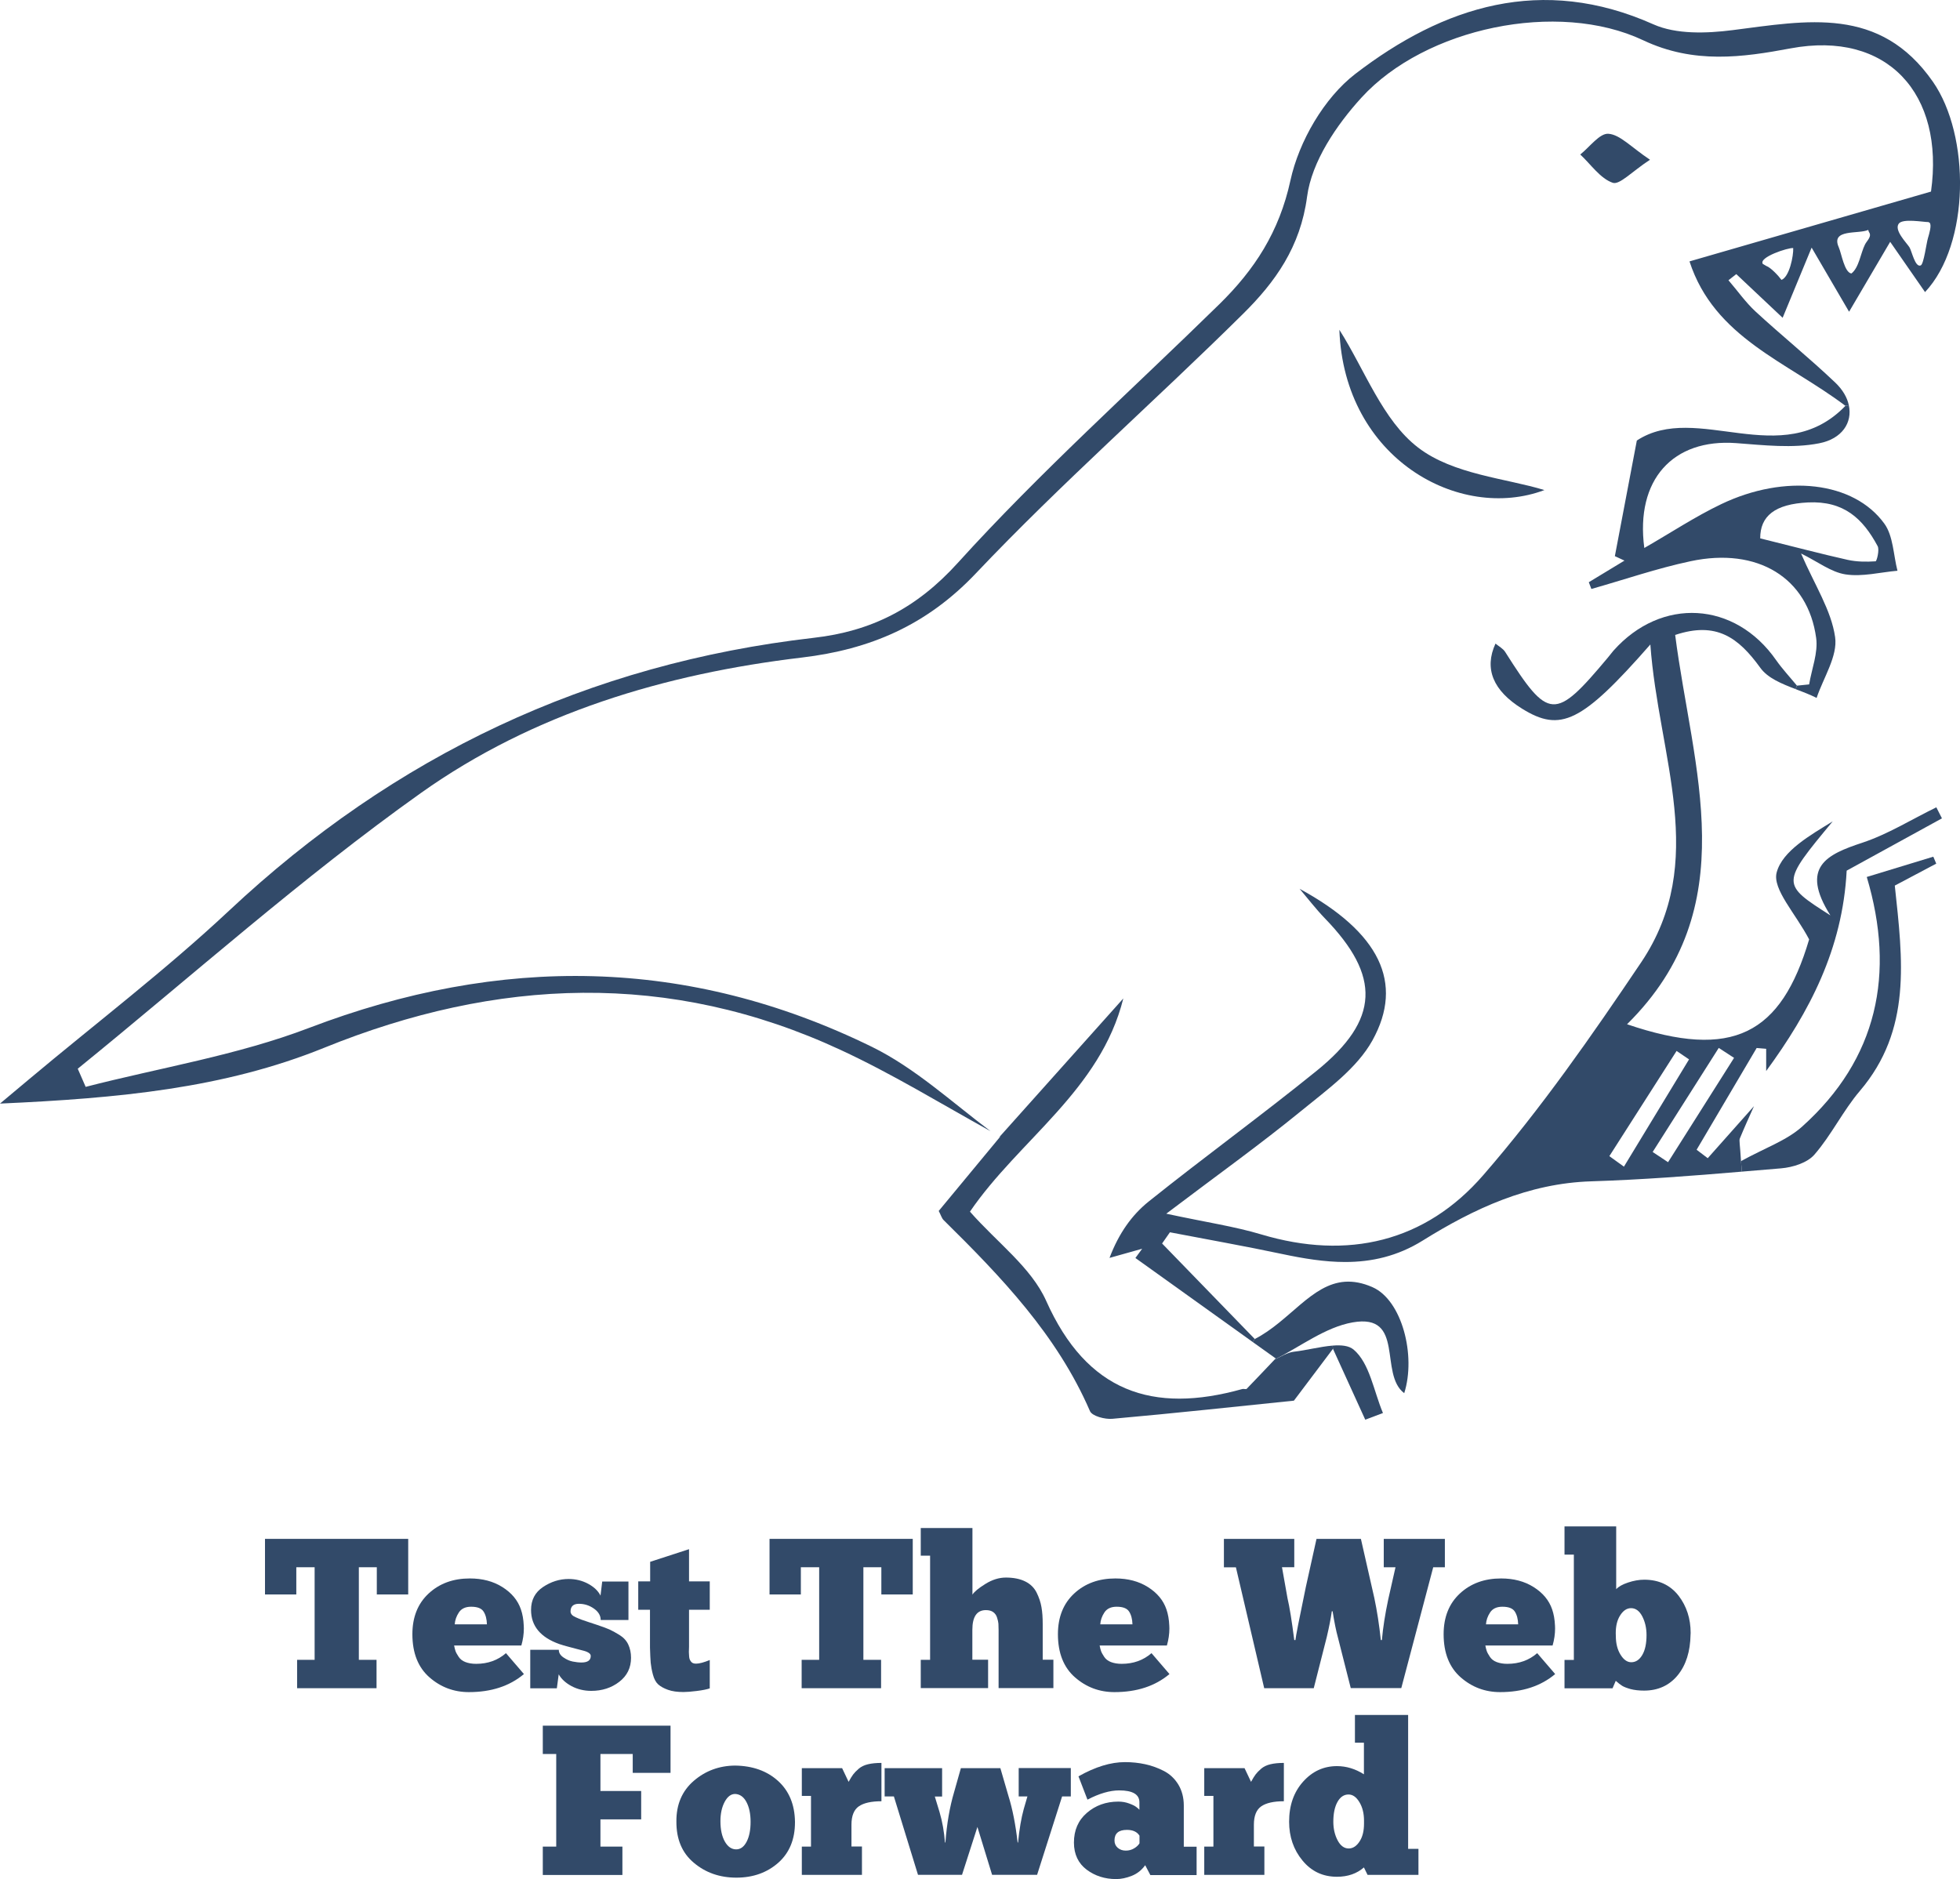 <?xml version="1.0" encoding="utf-8"?>
<!-- Generator: Adobe Illustrator 16.2.1, SVG Export Plug-In . SVG Version: 6.00 Build 0)  -->
<!DOCTYPE svg PUBLIC "-//W3C//DTD SVG 1.1//EN" "http://www.w3.org/Graphics/SVG/1.1/DTD/svg11.dtd">
<svg version="1.1" id="Layer_1" xmlns="http://www.w3.org/2000/svg" xmlns:xlink="http://www.w3.org/1999/xlink" x="0px" y="0px"
	 width="220.34px" height="211.26px" viewBox="0 0 220.34 211.26" style="enable-background:new 0 0 220.34 211.26;"
	 xml:space="preserve">
<style type="text/css">
<![CDATA[
	.st0{fill:none;}
	.st1{fill:#324A69;}
]]>
</style>
<g>
	<path class="st0" d="M185.79,129.52c0.57,0.38,1.15,0.77,1.73,1.15c2.47-3.91,4.94-7.82,7.42-11.73c-0.57-0.37-1.15-0.75-1.72-1.12
		C190.75,121.72,188.27,125.62,185.79,129.52z"/>
	<path class="st0" d="M188.48,118.16c-2.52,3.95-5.04,7.89-7.56,11.83c0.55,0.39,1.09,0.78,1.64,1.18
		c2.44-4.02,4.88-8.04,7.32-12.06C189.41,118.8,188.95,118.48,188.48,118.16z"/>
	<path class="st0" d="M210.85,63.11c0.13-0.01,0.46-1.28,0.23-1.71c-1.66-3.09-3.79-5.1-7.82-4.91c-3.73,0.18-5.39,1.53-5.38,4.04
		c3.97,0.98,6.89,1.76,9.85,2.42C208.74,63.17,209.82,63.18,210.85,63.11z"/>
	<path class="st1" d="M112.3,127.89l0.15-0.1c-0.01-0.01-0.03-0.01-0.04-0.02C112.37,127.81,112.34,127.85,112.3,127.89z"/>
	<path class="st1" d="M150.57,37.08c0.53,14.5,13.51,21.61,23.05,18.02c-4.28-1.32-10.25-1.74-14.2-4.78
		C155.43,47.26,153.44,41.6,150.57,37.08z"/>
	<path class="st1" d="M207.6,97.89c0.47-0.26,0.95-0.52,1.44-0.79c2.82-1.55,6.04-3.32,9.27-5.09c-0.21-0.41-0.42-0.83-0.63-1.24
		c-2.77,1.35-5.43,3.02-8.32,3.98c-3.97,1.31-7.04,2.71-3.59,8.17c-5.56-3.55-5.56-3.55,0.26-10.57c-2.51,1.55-5.65,3.31-6.3,5.74
		c-0.5,1.88,2.11,4.59,3.65,7.53c-3.15,10.65-8.56,13.6-20.47,9.54c13.34-13.19,7.33-28.75,5.41-43.77
		c4.65-1.55,7.12,0.31,9.57,3.69c0.83,1.16,2.39,1.79,3.97,2.4l0.15-0.39c-0.79-0.96-1.64-1.87-2.35-2.88
		c-4.62-6.62-12.89-7.11-18.28-1.05c-0.22,0.25-0.41,0.53-0.63,0.78c-5.96,7.12-6.65,7.08-11.54-0.64c-0.24-0.38-0.7-0.62-1.09-0.94
		c-1.3,2.84-0.26,5.3,2.99,7.32c4.32,2.68,6.7,1.59,14.42-7.22c0.91,12.65,6.61,24.37-1.04,35.75
		c-5.54,8.23-11.25,16.44-17.74,23.91c-6.51,7.51-15.22,9.58-24.96,6.67c-3-0.9-6.13-1.35-10.68-2.33
		c5.64-4.27,10.52-7.76,15.16-11.55c2.92-2.39,6.27-4.78,8.02-7.94c3.58-6.47,0.8-12.14-8.19-17.04c0.94,1.11,1.83,2.27,2.83,3.31
		c6.32,6.52,6.17,11.41-0.91,17.15c-6.2,5.02-12.67,9.72-18.9,14.71c-1.87,1.51-3.33,3.53-4.39,6.33c1.22-0.34,2.44-0.69,3.67-1.03
		c-0.26,0.35-0.51,0.69-0.76,1.04c4.39,3.14,8.78,6.29,13.18,9.44l0.24-0.33c-3.34-3.44-6.88-7.09-10.42-10.74
		c0.29-0.42,0.59-0.84,0.88-1.26c4.2,0.81,8.42,1.55,12.61,2.44c2.4,0.51,4.76,0.9,7.09,0.9c2.95,0,5.86-0.63,8.72-2.41
		c5.78-3.6,11.87-6.44,18.96-6.66c5.65-0.18,11.29-0.61,16.92-1.09h0l-0.1-1.18h0c-0.11-1.93-0.23-2.29-0.13-2.55
		c0.5-1.22,1.05-2.42,1.59-3.63c-1.74,1.95-3.47,3.9-5.2,5.85c-0.41-0.32-0.83-0.63-1.25-0.95c2.25-3.81,4.5-7.62,6.75-11.44
		c0.36,0.03,0.71,0.06,1.07,0.09c0,0.83,0,1.67,0,2.5C203.41,113.78,207.14,106.71,207.6,97.89z M180.92,129.99
		c2.52-3.94,5.04-7.88,7.56-11.83c0.47,0.32,0.93,0.64,1.4,0.95c-2.44,4.02-4.88,8.04-7.32,12.06
		C182.01,130.77,181.47,130.38,180.92,129.99z M187.52,130.67c-0.58-0.38-1.16-0.77-1.73-1.15c2.48-3.9,4.96-7.8,7.43-11.7
		c0.57,0.37,1.15,0.75,1.72,1.12C192.46,122.85,189.99,126.76,187.52,130.67z"/>
	<path class="st1" d="M153.48,159.62c0.67-0.25,1.33-0.5,1.99-0.75c-1.04-2.46-1.49-5.61-3.31-7.14c-0.53-0.44-1.38-0.52-2.35-0.44
		l0.04,0.36C151.45,155.16,152.47,157.39,153.48,159.62z"/>
	<path class="st1" d="M207.46,45.63c-7.16,7.43-16.71-0.52-23.45,3.9c-0.83,4.4-1.65,8.7-2.47,13c0.36,0.16,0.72,0.33,1.08,0.5
		c-1.34,0.81-2.67,1.62-4.01,2.43c0.1,0.25,0.19,0.51,0.29,0.76c3.71-1.05,7.38-2.32,11.15-3.12c7.54-1.61,13.2,1.86,14.12,8.63
		c0.23,1.67-0.5,3.47-0.79,5.22c-0.46,0.04-0.92,0.09-1.37,0.14l-0.15,0.39c0.81,0.31,1.63,0.62,2.36,0.99
		c0.77-2.29,2.39-4.71,2.08-6.84c-0.43-3.02-2.29-5.84-3.83-9.4c1.88,0.92,3.37,2.1,5,2.35c1.88,0.29,3.89-0.24,5.84-0.41
		c-0.46-1.78-0.47-3.9-1.47-5.29c-3.44-4.76-11.17-5.63-18.34-2.2c-2.95,1.41-5.7,3.24-8.65,4.93c-1.02-7.69,3.23-12.31,10.32-11.79
		c3.11,0.23,6.34,0.61,9.34,0.02c2.58-0.5,3.76-2.34,3.33-4.28h0c0,0,0,0,0,0L207.46,45.63z M203.26,56.49
		c4.03-0.19,6.16,1.82,7.82,4.91c0.23,0.43-0.1,1.7-0.23,1.71c-1.03,0.07-2.11,0.06-3.12-0.16c-2.96-0.66-5.88-1.44-9.85-2.42
		C197.87,58.02,199.53,56.67,203.26,56.49z"/>
	<path class="st1" d="M140.82,150.88L140.82,150.88c0.86,0.61,1.73,1.23,2.59,1.85c-0.04,0.04-0.08,0.09-0.12,0.13c0,0,0,0,0,0
		s0,0,0,0c0.01,0,0.01-0.01,0.02-0.01c2.9-1.46,5.69-3.63,8.75-4.17c5.94-1.04,2.93,5.8,5.8,7.96c1.35-4.23-0.25-10.47-3.57-11.92
		c-1.13-0.5-2.15-0.67-3.08-0.61c-3.78,0.26-6.22,4.42-10.15,6.44v0L140.82,150.88C140.82,150.88,140.82,150.88,140.82,150.88z"/>
	<polygon class="st1" points="140.82,150.88 141.06,150.55 140.82,150.88 	"/>
	<path class="st1" d="M200.23,131.36c1.31-0.11,2.95-0.62,3.75-1.55c1.91-2.2,3.21-4.93,5.1-7.15c5.85-6.87,4.83-14.69,3.93-23.09
		c1.17-0.62,2.92-1.54,4.66-2.47c-0.11-0.26-0.22-0.52-0.33-0.78c-2.26,0.69-4.52,1.38-7.48,2.28c3.24,10.87,1.21,20.46-7.27,28.07
		c-1.75,1.57-4.17,2.39-6.87,3.88l0.1,1.18C197.29,131.61,198.76,131.49,200.23,131.36z"/>
	<rect x="195.77" y="130.55" class="st1" width="0" height="1.18"/>
	<path class="st1" d="M185.49,17.96c-2.14-1.43-3.36-2.82-4.67-2.92c-0.99-0.08-2.11,1.49-3.17,2.33c1.2,1.12,2.24,2.69,3.65,3.18
		C182.07,20.82,183.48,19.27,185.49,17.96z"/>
	<path class="st1" d="M98.02,117.7c-20.68-10.13-41.77-10.34-63.3-2.12c-8.04,3.07-16.71,4.46-25.09,6.62
		c-0.3-0.68-0.6-1.36-0.89-2.04c12.81-10.4,25.16-21.46,38.59-31.01c12.61-8.96,27.41-13.39,42.82-15.22
		c7.65-0.91,14.01-3.61,19.56-9.47c9.59-10.12,20.11-19.35,30.03-29.17c3.61-3.57,6.45-7.51,7.2-13.18
		c0.52-3.94,3.3-8.05,6.11-11.13c7.16-7.85,22.06-11,31.68-6.45c5.69,2.69,11.17,1.92,16.56,0.91c10.9-2.04,17.33,5.13,15.79,16.1
		c-8.65,2.5-17.5,5.06-27.15,7.85c2.8,8.6,10.97,11.28,17.53,16.24c0,0,0,0,0,0l0.38-0.07c-0.18-0.87-0.69-1.75-1.53-2.55
		c-2.89-2.75-6.01-5.27-8.94-7.97c-1.14-1.05-2.04-2.35-3.06-3.53c0.3-0.23,0.59-0.46,0.88-0.69c1.67,1.57,3.34,3.15,5.21,4.91
		c1.1-2.66,1.89-4.58,3.26-7.89c1.68,2.88,2.76,4.73,4.21,7.21c2.03-3.46,3.22-5.48,4.62-7.86c1.53,2.2,2.69,3.88,3.92,5.65
		c5.08-5.41,5.09-17.6,0.89-23.64c-5.97-8.58-14.19-6.87-22.54-5.81c-2.91,0.37-6.32,0.49-8.88-0.65
		c-12.53-5.6-23.6-2.05-33.52,5.57c-3.51,2.7-6.34,7.6-7.29,11.97c-1.26,5.8-4.04,10.05-8,13.93c-9.85,9.65-20.16,18.88-29.4,29.08
		c-4.65,5.14-9.76,7.69-16.18,8.42c-25.35,2.91-47.13,13.23-65.75,30.69c-7.14,6.69-14.97,12.65-22.48,18.95
		c-0.77,0.64-1.53,1.28-3.26,2.73c13.31-0.6,25.15-1.7,36.43-6.27c19.4-7.87,38.83-8.71,58.1,0.25c5.78,2.68,11.24,6.03,16.82,9.12
		C106.97,123.89,102.85,120.07,98.02,117.7z M200.27,31.47c-0.33-0.46-1.2-1.39-1.71-1.57l-0.39-0.23
		c-0.49-0.75,2.85-1.84,3.42-1.78C201.63,28.75,201.17,31.13,200.27,31.47z M209.66,27.49c-0.49,0.96-0.67,2.61-1.53,3.26
		c-0.79-0.12-1.11-2.25-1.42-2.95c-0.94-2.11,2.27-1.45,3.31-1.95l0.08,0.23C210.48,26.58,209.87,27.06,209.66,27.49z M216.74,26.76
		c-0.17,0.54-0.47,2.93-0.81,3.08c-0.64,0.28-1.01-1.64-1.28-2.05c-0.33-0.51-1.75-1.91-1.19-2.65c0.46-0.6,2.74-0.17,3.34-0.17
		l0.13,0.08C217.18,25.3,216.88,26.29,216.74,26.76z"/>
	
		<rect x="207.48" y="45.62" transform="matrix(0.984 -0.181 0.181 0.984 -4.825 38.294)" class="st1" width="0.39" height="0"/>
	<path class="st1" d="M143.28,152.87c-1.04,1.09-2.08,2.2-3.13,3.28c-0.08,0.08-0.33-0.02-0.48,0.02
		c-10.11,2.83-17.49,0.32-22.06-9.91c-1.68-3.76-5.51-6.55-8.57-10.03c5.52-8.08,14.66-13.62,17.24-23.97
		c-4.62,5.17-9.25,10.34-13.87,15.51c0.01,0.01,0.03,0.01,0.04,0.02c-2.32,2.8-4.64,5.61-6.92,8.36c0.24,0.45,0.33,0.81,0.55,1.03
		c6.48,6.39,12.75,12.92,16.45,21.47c0.24,0.57,1.69,0.95,2.53,0.87c7.08-0.63,14.14-1.4,20.4-2.04c1.47-1.95,2.7-3.59,4.39-5.83
		l-0.04-0.36c-1.38,0.11-3.02,0.54-4.37,0.69c-0.73,0.09-1.43,0.55-2.13,0.87C143.3,152.85,143.3,152.85,143.28,152.87
		C143.28,152.86,143.28,152.87,143.28,152.87z"/>
	<path class="st1" d="M143.29,152.86c0.01,0,0.01-0.01,0.02-0.01C143.3,152.85,143.3,152.85,143.29,152.86
		C143.29,152.86,143.29,152.86,143.29,152.86z"/>
</g>
<g>
	<path class="st1" d="M29.79,179.27v-6.25h16.1v6.25h-3.53v-3.06h-2.02v10.41h1.99v3.19h-8.93v-3.19h1.97v-10.41h-2.06v3.06H29.79z"
		/>
	<path class="st1" d="M46.36,183.74c0-1.92,0.61-3.45,1.83-4.58s2.76-1.69,4.63-1.69c1.41,0,2.63,0.32,3.66,0.97
		s1.73,1.48,2.08,2.51c0.18,0.52,0.29,1.12,0.32,1.83c0.01,0.11,0.01,0.21,0.01,0.32c0,0.61-0.09,1.25-0.28,1.91h-7.56
		c0.05,0.25,0.1,0.46,0.16,0.63c0.06,0.17,0.18,0.38,0.35,0.64c0.17,0.26,0.42,0.46,0.76,0.59c0.34,0.13,0.74,0.2,1.21,0.2
		c1.31,0,2.43-0.4,3.35-1.2l2.02,2.35c-1.62,1.36-3.68,2.03-6.19,2.03c-1.68,0-3.16-0.55-4.43-1.66S46.36,185.86,46.36,183.74z
		 M51.12,182.63h3.62c-0.02-0.6-0.14-1.07-0.38-1.44s-0.71-0.54-1.4-0.54c-0.64,0-1.1,0.22-1.38,0.65S51.15,182.17,51.12,182.63z"/>
	<path class="st1" d="M59.61,189.81v-4.32h3.21c0,0.34,0.17,0.62,0.52,0.86s0.69,0.39,1.04,0.46c0.35,0.07,0.68,0.11,0.98,0.11
		c0.7,0,1.05-0.24,1.05-0.73c0-0.13-0.06-0.24-0.19-0.33c-0.12-0.09-0.31-0.18-0.56-0.25c-0.25-0.07-0.51-0.14-0.77-0.2l-0.98-0.26
		c-0.39-0.1-0.73-0.2-1.02-0.3c-2.12-0.75-3.19-2.03-3.19-3.84c0-1.12,0.45-1.98,1.35-2.58s1.86-0.9,2.87-0.9
		c0.8,0,1.53,0.18,2.2,0.54s1.13,0.81,1.39,1.33l0.19-1.58h2.95v4.32h-3.12c0-0.49-0.25-0.92-0.76-1.28s-1.07-0.54-1.69-0.54
		s-0.94,0.29-0.94,0.87c0,0.12,0.05,0.24,0.14,0.35s0.25,0.21,0.48,0.31s0.43,0.19,0.6,0.25s0.46,0.16,0.85,0.29l0.88,0.29
		c0.62,0.21,1.1,0.38,1.41,0.52s0.7,0.35,1.15,0.63s0.78,0.64,0.98,1.07s0.31,0.92,0.31,1.49c0,1.12-0.44,2.02-1.32,2.7
		c-0.88,0.68-1.93,1.02-3.15,1.02c-0.81,0-1.55-0.18-2.21-0.53c-0.66-0.35-1.15-0.8-1.45-1.33l-0.21,1.57H59.61z"/>
	<path class="st1" d="M71.75,180.99v-3.19h1.34v-2.2l4.37-1.42v3.62h2.33v3.19h-2.33v4.17c0,0.06,0,0.17-0.01,0.34
		s-0.01,0.29,0,0.39s0.02,0.21,0.02,0.34c0.01,0.13,0.03,0.23,0.06,0.32s0.08,0.16,0.14,0.25c0.06,0.09,0.14,0.15,0.23,0.19
		s0.21,0.06,0.35,0.06c0.37,0,0.89-0.14,1.54-0.41v3.19c-0.32,0.11-0.81,0.21-1.45,0.29s-1.14,0.12-1.5,0.12
		c-0.7,0-1.28-0.08-1.75-0.25c-0.47-0.17-0.83-0.37-1.1-0.61c-0.26-0.24-0.46-0.61-0.59-1.1c-0.13-0.49-0.21-0.94-0.25-1.33
		c-0.03-0.4-0.06-0.97-0.08-1.71v-4.25H71.75z"/>
	<path class="st1" d="M86.51,179.27v-6.25h16.1v6.25h-3.53v-3.06h-2.02v10.41h1.99v3.19h-8.93v-3.19h1.97v-10.41h-2.06v3.06H86.51z"
		/>
	<path class="st1" d="M103.51,189.81v-3.19h1.05v-11.71h-1.05v-3.11h5.81v7.49c0.2-0.32,0.68-0.72,1.45-1.2s1.54-0.72,2.31-0.72
		c0.87,0,1.6,0.15,2.18,0.44c0.59,0.29,1.01,0.72,1.28,1.26c0.27,0.55,0.45,1.09,0.54,1.63c0.1,0.54,0.14,1.18,0.14,1.92v3.99h1.2
		v3.19h-6.16v-6.53c0-0.3-0.01-0.54-0.02-0.72c-0.02-0.18-0.06-0.4-0.15-0.67c-0.08-0.27-0.23-0.48-0.44-0.63s-0.48-0.22-0.82-0.22
		c-1.01,0-1.52,0.74-1.52,2.22v3.36h1.77v3.19H103.51z"/>
	<path class="st1" d="M118.93,183.74c0-1.92,0.61-3.45,1.83-4.58s2.76-1.69,4.63-1.69c1.41,0,2.63,0.32,3.66,0.97
		s1.73,1.48,2.08,2.51c0.18,0.52,0.29,1.12,0.32,1.83c0.01,0.11,0.01,0.21,0.01,0.32c0,0.61-0.09,1.25-0.28,1.91h-7.56
		c0.05,0.25,0.1,0.46,0.16,0.63c0.06,0.17,0.18,0.38,0.35,0.64c0.17,0.26,0.42,0.46,0.76,0.59c0.34,0.13,0.74,0.2,1.21,0.2
		c1.31,0,2.43-0.4,3.35-1.2l2.02,2.35c-1.62,1.36-3.68,2.03-6.19,2.03c-1.68,0-3.16-0.55-4.43-1.66S118.93,185.86,118.93,183.74z
		 M123.69,182.63h3.62c-0.02-0.6-0.14-1.07-0.38-1.44s-0.71-0.54-1.4-0.54c-0.64,0-1.1,0.22-1.38,0.65S123.72,182.17,123.69,182.63z
		"/>
	<path class="st1" d="M137.59,176.21v-3.19h7.91v3.19h-1.38l0.62,3.49c0.23,0.96,0.48,2.52,0.76,4.7h0.13
		c0.03-0.37,0.42-2.36,1.17-5.97l1.2-5.41h4.99l1.51,6.65c0.3,1.42,0.55,3,0.73,4.73h0.12c0.12-1.38,0.36-2.91,0.71-4.56l0.82-3.63
		h-1.32v-3.19h6.87v3.19h-1.31l-3.59,13.59h-5.68l-1.44-5.68c-0.21-0.76-0.41-1.75-0.6-2.96h-0.09c-0.11,0.79-0.3,1.76-0.57,2.91
		l-1.46,5.74h-5.57l-3.18-13.59H137.59z"/>
	<path class="st1" d="M162.29,183.74c0-1.92,0.61-3.45,1.83-4.58s2.76-1.69,4.63-1.69c1.41,0,2.63,0.32,3.66,0.97
		s1.73,1.48,2.08,2.51c0.18,0.52,0.29,1.12,0.32,1.83c0.01,0.11,0.01,0.21,0.01,0.32c0,0.61-0.09,1.25-0.28,1.91h-7.56
		c0.05,0.25,0.1,0.46,0.16,0.63c0.06,0.17,0.18,0.38,0.35,0.64c0.17,0.26,0.42,0.46,0.76,0.59c0.34,0.13,0.74,0.2,1.21,0.2
		c1.31,0,2.43-0.4,3.35-1.2l2.02,2.35c-1.62,1.36-3.68,2.03-6.19,2.03c-1.68,0-3.16-0.55-4.43-1.66S162.29,185.86,162.29,183.74z
		 M167.05,182.63h3.62c-0.02-0.6-0.14-1.07-0.38-1.44s-0.71-0.54-1.4-0.54c-0.64,0-1.1,0.22-1.38,0.65S167.08,182.17,167.05,182.63z
		"/>
	<path class="st1" d="M175.88,189.81v-3.18h1.05v-11.84h-1.05v-3.17h5.81v7.06c0.26-0.29,0.7-0.54,1.33-0.75
		c0.63-0.21,1.24-0.32,1.82-0.32c1.64,0,2.93,0.6,3.87,1.81c0.9,1.18,1.35,2.57,1.35,4.18c0,0.06,0,0.11-0.01,0.17
		c-0.03,1.91-0.51,3.44-1.45,4.59c-0.94,1.14-2.2,1.72-3.78,1.72c-0.58,0-1.08-0.06-1.51-0.17c-0.42-0.12-0.74-0.24-0.95-0.37
		c-0.21-0.13-0.45-0.32-0.72-0.56l-0.36,0.84H175.88z M181.65,183.95c0,0.81,0.17,1.51,0.52,2.08c0.35,0.57,0.75,0.86,1.21,0.86
		c0.52,0,0.93-0.28,1.25-0.83s0.47-1.3,0.47-2.23c0-0.78-0.16-1.48-0.48-2.1c-0.32-0.61-0.74-0.92-1.26-0.92
		c-0.49,0-0.91,0.29-1.26,0.87c-0.31,0.51-0.46,1.16-0.46,1.94C181.64,183.73,181.64,183.84,181.65,183.95z"/>
	<path class="st1" d="M61.02,210.81v-3.19h1.51v-10.41h-1.51v-3.19h14.36v5.31h-4.25v-2.12H67.5v4.16h4.58v3.19H67.5v3.06h2.47v3.19
		H61.02z"/>
	<path class="st1" d="M78.01,200.21c1.31-1.12,2.86-1.69,4.64-1.7c1.97,0.03,3.57,0.6,4.81,1.72s1.88,2.65,1.91,4.59
		c0,0.02,0,0.05,0,0.07c0,1.91-0.62,3.42-1.86,4.53c-1.26,1.12-2.84,1.69-4.73,1.69c-1.87,0-3.47-0.56-4.79-1.68
		c-1.31-1.1-1.96-2.64-1.95-4.62C76.02,202.89,76.68,201.35,78.01,200.21z M80.99,204.76c0,0.95,0.17,1.72,0.5,2.3
		c0.33,0.58,0.76,0.87,1.27,0.87c0.49,0,0.88-0.29,1.18-0.87c0.3-0.58,0.44-1.33,0.44-2.23c0-0.91-0.16-1.65-0.47-2.23
		c-0.31-0.58-0.74-0.88-1.27-0.9c-0.46,0-0.85,0.29-1.17,0.88C81.15,203.18,80.99,203.9,80.99,204.76z"/>
	<path class="st1" d="M90.14,210.81v-3.19h1.03v-5.7h-1.03v-3.12h4.53l0.73,1.54c0.19-0.35,0.36-0.63,0.51-0.83s0.36-0.42,0.63-0.65
		c0.27-0.23,0.62-0.4,1.04-0.5s0.92-0.15,1.51-0.15v4.31c-1.14,0-1.99,0.19-2.54,0.57c-0.55,0.38-0.83,1.07-0.83,2.07v2.45h1.18
		v3.19H90.14z"/>
	<path class="st1" d="M99.45,201.99v-3.19h6.46v3.19h-0.82l0.53,1.74c0.32,1.08,0.52,2.22,0.61,3.43h0.05
		c0.16-2.1,0.48-3.99,0.98-5.67l0.76-2.69h4.44l0.91,3.13c0.46,1.47,0.8,3.22,1.03,5.23h0.05c0.14-1.5,0.36-2.75,0.64-3.77
		l0.41-1.41h-0.98v-3.19h5.86v3.19h-0.98l-2.81,8.81h-5.06l-1.65-5.38l-1.73,5.38h-4.95l-2.71-8.81H99.45z"/>
	<path class="st1" d="M120.73,207.17c0-1.39,0.48-2.5,1.45-3.34s2.15-1.27,3.54-1.27c0.43,0,0.83,0.07,1.21,0.21
		c0.38,0.14,0.65,0.27,0.81,0.4c0.17,0.12,0.28,0.23,0.35,0.31v-0.84c0-0.89-0.76-1.34-2.27-1.34c-1.05,0-2.25,0.35-3.57,1.04
		l-1.01-2.62c1.89-1.07,3.63-1.6,5.23-1.6c0.79,0,1.55,0.08,2.28,0.24s1.42,0.41,2.1,0.76c0.67,0.35,1.21,0.86,1.62,1.53
		c0.4,0.67,0.61,1.46,0.61,2.35v4.63h1.44v3.19h-5.2l-0.58-1.11c-0.4,0.56-0.91,0.96-1.52,1.2c-0.61,0.24-1.19,0.36-1.74,0.36
		c-1.27,0-2.37-0.35-3.31-1.05S120.73,208.49,120.73,207.17z M125.29,206.93c0,0.34,0.12,0.61,0.36,0.82
		c0.24,0.21,0.54,0.32,0.91,0.32c0.34,0,0.64-0.08,0.93-0.25s0.48-0.36,0.61-0.57v-0.86c-0.27-0.43-0.74-0.65-1.41-0.65
		C125.75,205.74,125.29,206.13,125.29,206.93z"/>
	<path class="st1" d="M135.38,210.81v-3.19h1.03v-5.7h-1.03v-3.12h4.53l0.73,1.54c0.19-0.35,0.36-0.63,0.51-0.83
		c0.15-0.2,0.36-0.42,0.63-0.65s0.62-0.4,1.04-0.5c0.42-0.1,0.92-0.15,1.51-0.15v4.31c-1.14,0-1.99,0.19-2.54,0.57
		c-0.55,0.38-0.83,1.07-0.83,2.07v2.45h1.18v3.19H135.38z"/>
	<path class="st1" d="M144.92,204.82c0-1.84,0.53-3.34,1.58-4.51s2.32-1.74,3.8-1.74c1.06,0,2.07,0.31,3.03,0.92v-3.55h-1.01v-3.12
		h5.98v15.05h1.16v2.93h-5.72l-0.41-0.84c-0.8,0.7-1.81,1.05-3.03,1.05c-1.59,0-2.88-0.61-3.88-1.83
		C145.42,207.97,144.92,206.51,144.92,204.82z M149.89,204.82c0,0.78,0.16,1.48,0.48,2.09c0.32,0.61,0.74,0.92,1.25,0.92
		c0.49,0,0.92-0.29,1.27-0.87c0.31-0.51,0.45-1.16,0.45-1.94c0-0.11,0-0.22,0-0.32c0-0.81-0.17-1.51-0.52-2.08
		c-0.34-0.57-0.75-0.86-1.22-0.86c-0.52,0-0.93,0.28-1.24,0.83S149.89,203.89,149.89,204.82z"/>
</g>
</svg>
